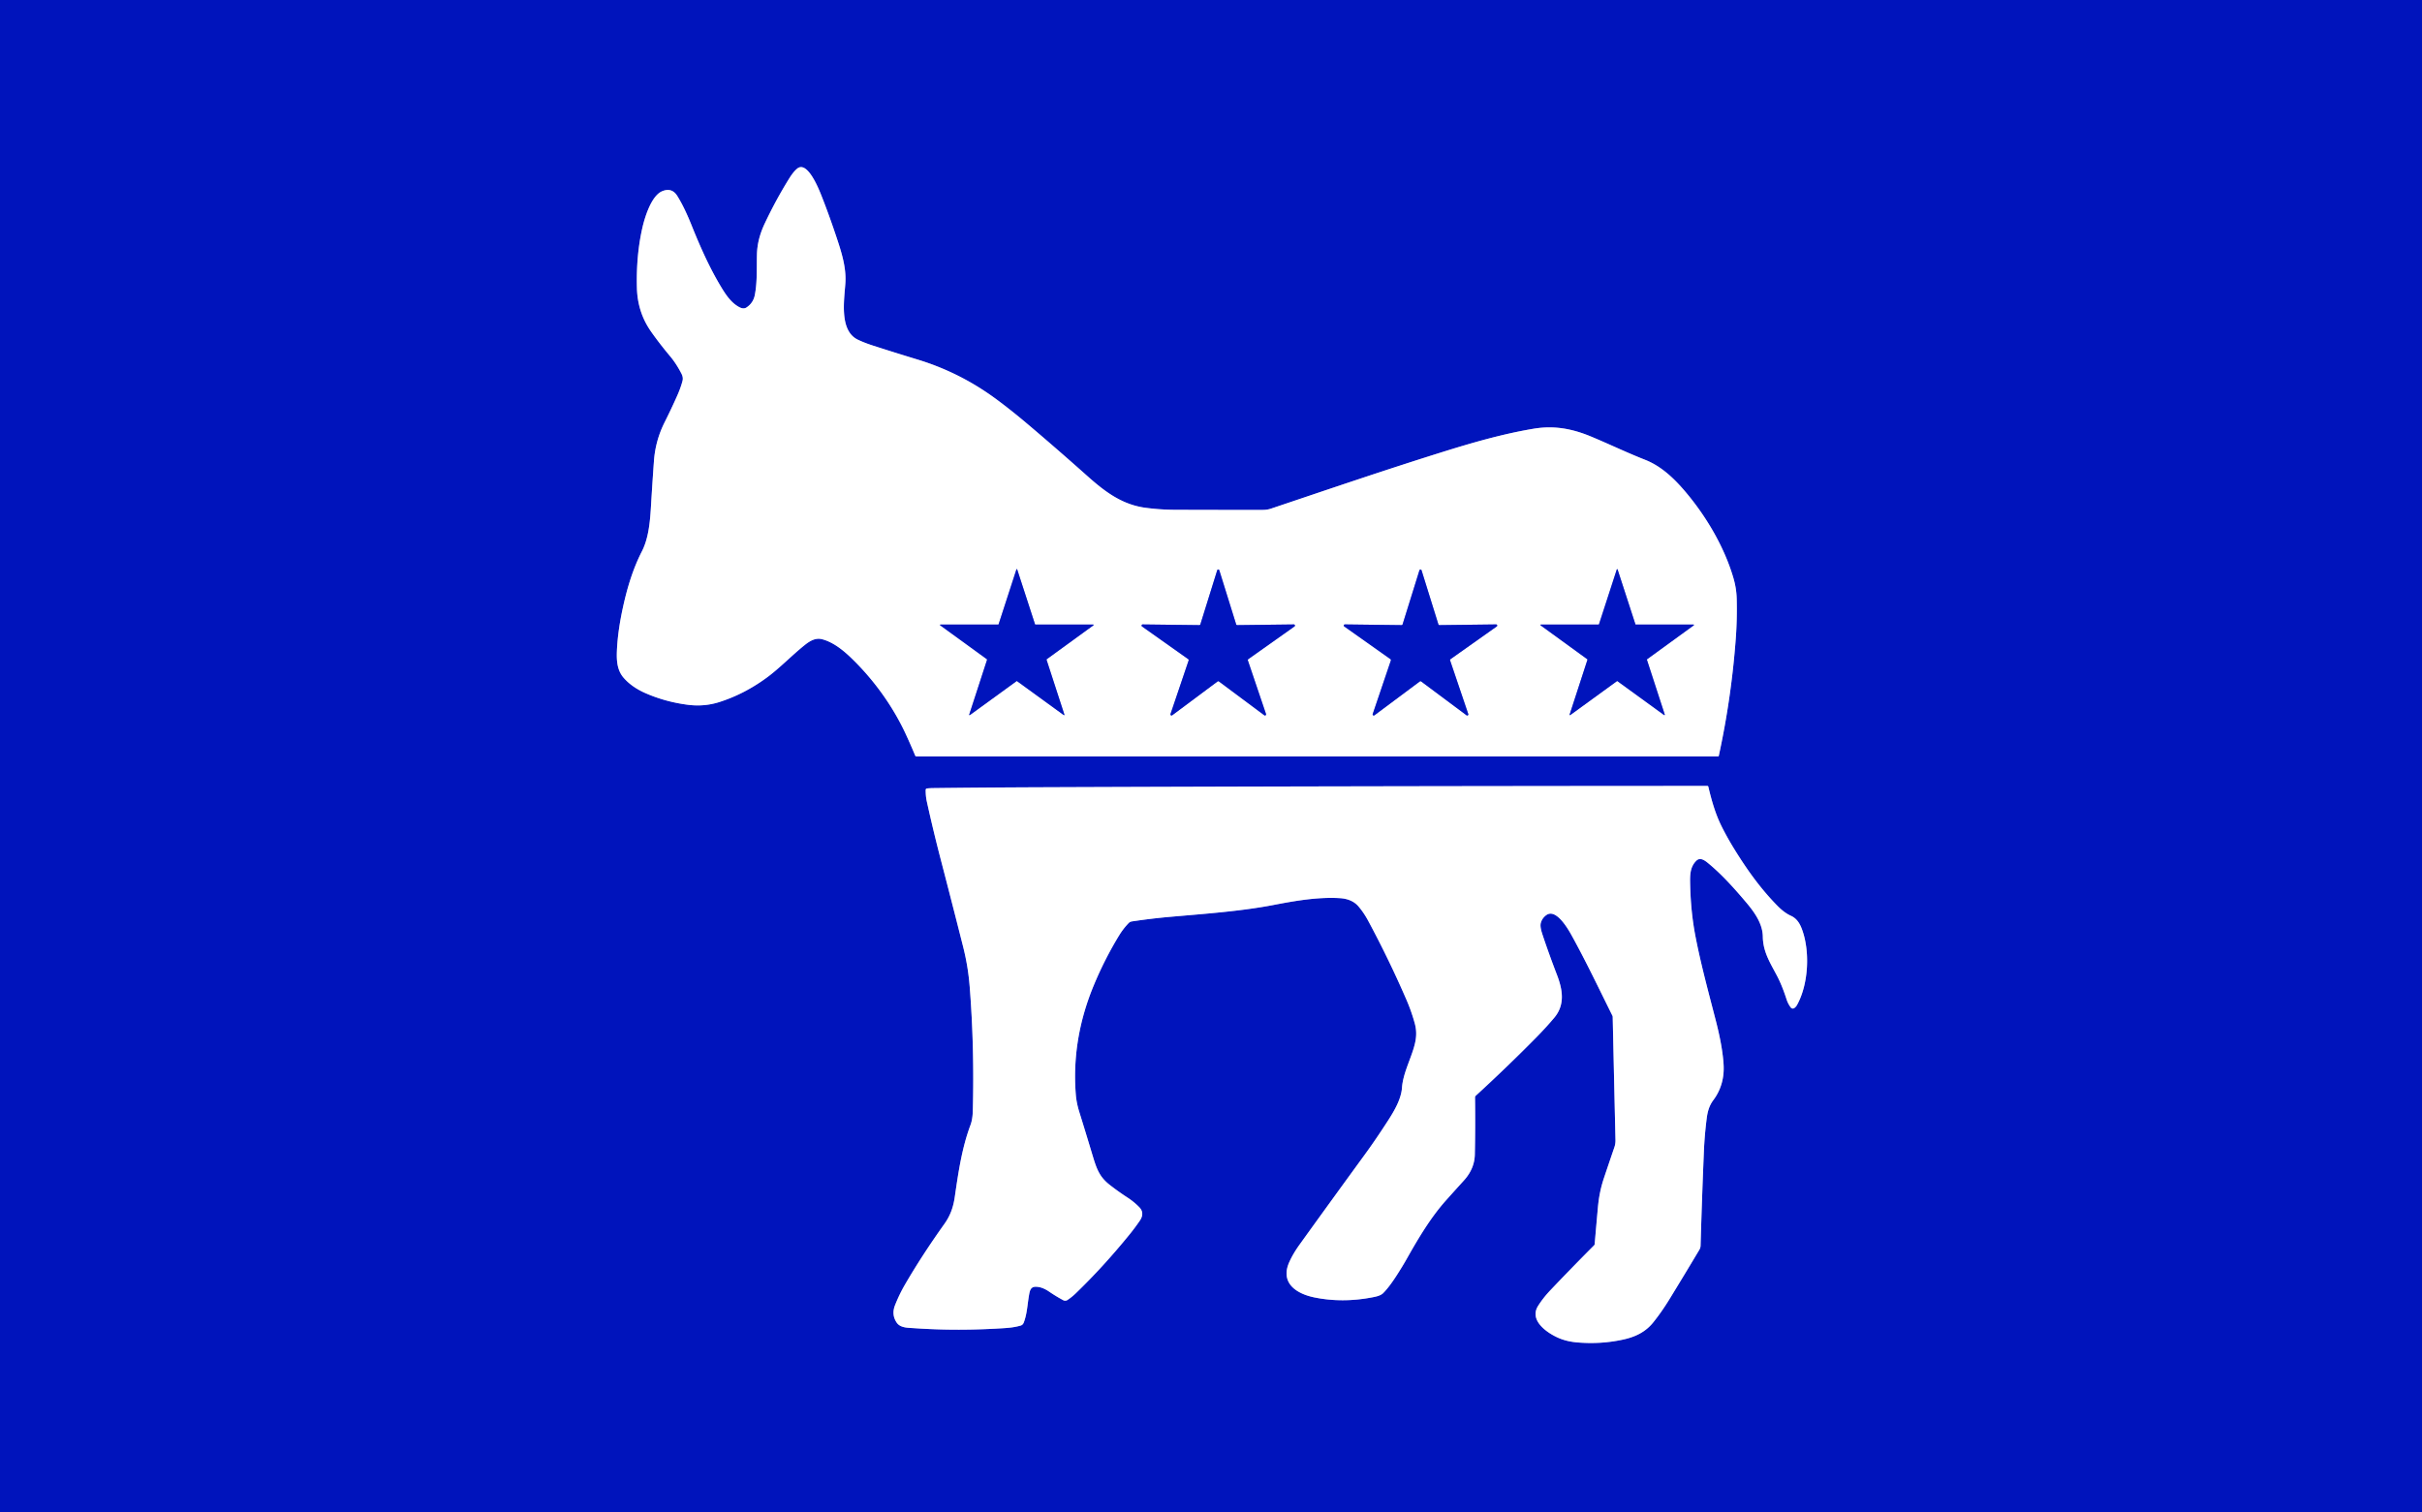 <svg viewBox="0.00 0.00 1832.00 1144.00" version="1.1" xmlns="http://www.w3.org/2000/svg">
<rect x="0.00" y="0.00" width="1832.00" height="1144.00" fill="#808080" stroke="none"/>
<g stroke-linecap="butt" fill="none" stroke-width="2.00">
<path d="M 1244.32 347.85
  C 1230.38 342.37 1216.77 335.81 1203.66 330.35
  C 1189.48 324.44 1175.80 321.73 1160.12 324.34
  C 1136.41 328.29 1112.83 335.16 1090.00 342.31
  C 1047.04 355.76 1004.36 370.35 961.50 384.77
  Q 958.55 385.77 955.36 385.77
  Q 920.97 385.82 888.76 385.69
  Q 877.85 385.65 866.71 384.20
  C 849.10 381.92 836.17 372.35 822.83 360.46
  Q 798.06 338.39 775.75 319.57
  Q 765.44 310.87 754.56 302.74
  Q 726.76 281.96 694.02 272.01
  Q 676.43 266.66 660.24 261.43
  Q 653.85 259.37 648.91 257.01
  C 634.62 250.19 638.62 226.80 639.44 214.13
  C 640.21 202.19 636.43 190.52 632.37 178.41
  Q 626.84 161.94 621.49 148.41
  C 619.71 143.91 610.83 120.95 602.89 127.65
  Q 600.10 130.00 597.13 134.75
  Q 586.87 151.20 578.41 169.17
  C 574.83 176.77 572.76 184.35 572.56 192.53
  C 572.31 202.54 572.88 213.19 570.95 223.15
  Q 569.78 229.22 564.66 232.61
  C 562.98 233.72 561.06 233.33 559.39 232.47
  C 553.28 229.32 549.19 223.27 545.66 217.45
  C 536.68 202.63 529.69 186.83 523.06 170.34
  C 520.01 162.76 516.56 155.14 512.34 148.30
  Q 508.27 141.71 501.01 144.61
  C 492.70 147.93 487.65 164.44 485.77 172.88
  Q 481.13 193.70 481.77 217.90
  Q 482.26 236.30 492.46 250.84
  Q 498.79 259.86 506.89 269.53
  Q 511.55 275.10 515.44 282.65
  Q 516.93 285.53 516.29 288.03
  Q 514.93 293.31 512.19 299.47
  Q 507.84 309.28 502.65 319.62
  Q 495.76 333.38 494.65 348.82
  Q 493.41 366.13 492.38 383.47
  C 491.70 395.06 490.51 407.39 485.57 417.05
  C 478.74 430.39 474.42 444.65 471.07 460.12
  Q 467.56 476.36 466.76 489.89
  C 466.29 497.89 466.16 506.35 471.69 512.73
  Q 477.88 519.87 488.28 524.42
  Q 503.28 530.98 520.21 533.19
  Q 532.55 534.81 544.03 531.16
  Q 563.13 525.09 580.26 512.44
  C 589.90 505.32 599.06 495.69 608.77 487.94
  C 612.54 484.93 616.84 482.33 621.80 483.60
  C 629.97 485.69 637.50 491.67 643.59 497.51
  C 660.43 513.67 675.17 533.82 685.22 555.58
  Q 688.89 563.53 692.25 571.62
  A 1.08 1.07 78.4 0 0 693.24 572.28
  L 1299.47 572.28
  Q 1299.99 572.28 1300.10 571.77
  Q 1309.62 528.01 1312.95 482.90
  Q 1314.02 468.37 1313.64 453.05
  Q 1313.45 445.25 1311.24 437.60
  C 1304.47 414.20 1290.75 390.78 1274.69 371.87
  C 1265.81 361.40 1256.19 352.52 1244.32 347.85" stroke="#808ade"></path>
<path d="M 1013.73 679.52
  C 1018.94 679.85 1023.99 681.63 1027.45 685.63
  C 1030.29 688.90 1032.84 692.78 1034.88 696.58
  Q 1050.63 725.88 1063.77 756.20
  Q 1067.72 765.33 1070.20 774.52
  C 1072.03 781.35 1071.15 787.05 1069.15 793.54
  C 1066.19 803.13 1061.15 813.08 1060.47 822.94
  C 1059.87 831.59 1054.50 840.64 1049.94 847.72
  Q 1040.66 862.10 1032.28 873.59
  Q 1006.69 908.68 983.03 941.56
  Q 977.98 948.58 975.14 955.02
  C 968.15 970.88 980.91 978.82 994.09 981.53
  Q 1015.31 985.89 1038.20 981.46
  C 1040.97 980.93 1044.31 980.23 1046.25 978.28
  Q 1050.67 973.84 1056.30 965.12
  Q 1060.80 958.16 1064.26 952.02
  C 1073.20 936.15 1082.35 920.89 1093.83 908.03
  Q 1100.68 900.37 1107.29 893.09
  Q 1115.31 884.26 1115.56 873.45
  Q 1115.99 853.77 1115.71 830.22
  A 1.65 1.61 -22.0 0 1 1116.25 828.99
  Q 1139.44 807.73 1161.71 785.19
  Q 1169.34 777.45 1175.68 769.91
  C 1184.00 760.00 1181.91 748.51 1177.68 737.50
  Q 1171.88 722.42 1167.04 707.99
  C 1166.09 705.14 1164.71 701.05 1165.47 698.26
  Q 1166.45 694.62 1169.61 692.33
  C 1177.08 686.92 1186.20 702.99 1188.90 707.87
  C 1199.70 727.42 1209.51 748.09 1219.65 768.47
  A 1.91 1.86 31.7 0 1 1219.85 769.27
  Q 1220.89 816.51 1221.95 862.43
  Q 1222.02 865.32 1221.14 867.89
  Q 1217.30 879.10 1213.27 891.10
  C 1210.71 898.75 1209.34 905.85 1208.63 913.80
  Q 1207.34 928.08 1206.21 941.23
  Q 1206.16 941.76 1205.78 942.15
  Q 1189.06 958.92 1172.82 976.02
  Q 1167.22 981.91 1163.40 987.99
  C 1156.43 999.07 1170.35 1008.47 1178.64 1012.12
  Q 1184.94 1014.89 1192.77 1015.58
  Q 1210.66 1017.16 1227.71 1013.45
  C 1236.88 1011.46 1244.57 1007.80 1250.40 1000.59
  Q 1256.79 992.66 1262.78 982.90
  Q 1274.15 964.34 1285.35 945.58
  Q 1286.26 944.05 1286.31 942.43
  Q 1287.32 907.03 1288.83 870.95
  Q 1289.34 858.70 1290.96 846.06
  C 1291.61 841.00 1292.83 836.47 1296.01 832.24
  C 1301.86 824.44 1304.34 815.15 1303.71 805.20
  Q 1302.86 791.77 1297.98 772.72
  C 1292.46 751.16 1286.59 730.04 1282.32 707.75
  Q 1278.93 690.00 1278.44 669.71
  C 1278.26 662.47 1278.15 656.02 1283.12 651.16
  C 1286.06 648.28 1289.68 651.06 1292.08 653.05
  C 1302.61 661.72 1312.25 672.55 1321.09 683.05
  C 1327.21 690.33 1333.27 698.91 1333.40 708.60
  C 1333.55 720.13 1338.92 728.36 1344.05 738.08
  Q 1347.94 745.45 1351.34 756.02
  Q 1352.44 759.43 1354.59 762.27
  A 1.88 1.87 -36.3 0 0 1357.18 762.66
  Q 1358.49 761.72 1359.27 760.32
  C 1368.08 744.42 1369.22 719.38 1362.89 702.73
  C 1361.26 698.44 1358.97 694.80 1354.65 692.84
  Q 1349.72 690.61 1344.67 685.51
  C 1332.13 672.84 1321.76 658.44 1312.19 642.97
  Q 1306.43 633.67 1302.15 625.05
  C 1297.46 615.62 1294.62 605.48 1292.18 595.22
  Q 1292.04 594.61 1291.42 594.61
  Q 1017.38 594.69 785.75 595.61
  Q 743.99 595.78 705.75 596.24
  Q 703.42 596.27 701.15 596.51
  A 1.05 1.05 0.0 0 0 700.20 597.54
  Q 700.13 602.20 701.03 606.27
  Q 705.77 627.83 711.43 649.63
  Q 720.08 682.89 728.47 716.08
  C 731.10 726.46 732.69 736.47 733.48 746.50
  Q 737.09 792.22 735.83 840.51
  Q 735.66 846.90 734.08 851.12
  C 727.56 868.55 724.91 886.90 722.20 905.53
  C 721.09 913.22 718.87 919.61 714.34 925.97
  Q 697.31 949.84 684.41 972.07
  Q 680.29 979.17 677.02 987.39
  Q 674.14 994.63 678.31 1000.69
  C 681.09 1004.73 686.97 1004.52 691.44 1004.83
  Q 724.87 1007.15 760.54 1004.74
  Q 767.36 1004.27 772.10 1002.83
  Q 773.71 1002.34 774.41 1000.49
  C 776.88 993.96 777.12 987.08 778.27 980.32
  C 778.81 977.11 779.30 973.64 783.03 973.51
  Q 787.89 973.33 793.41 977.07
  Q 799.04 980.89 804.25 983.66
  A 3.10 3.10 0.0 0 0 807.42 983.51
  Q 810.69 981.35 813.59 978.56
  Q 834.33 958.58 854.21 934.14
  Q 858.57 928.77 862.19 923.45
  C 864.53 919.99 864.81 916.50 861.83 913.40
  Q 857.82 909.26 852.88 906.04
  Q 845.94 901.53 839.42 896.44
  C 830.99 889.87 829.21 883.41 825.69 871.69
  Q 821.11 856.46 816.40 841.32
  Q 814.26 834.44 813.75 828.19
  Q 810.41 786.45 827.18 745.81
  Q 835.46 725.76 846.58 707.57
  Q 849.64 702.57 853.69 698.36
  A 4.24 4.23 -72.5 0 1 856.09 697.11
  Q 870.74 694.90 884.74 693.66
  C 910.93 691.34 938.31 689.46 963.31 684.65
  C 979.74 681.49 997.06 678.46 1013.73 679.52" stroke="#808ade"></path>
<path d="M 783.19 472.52
  A 0.31 0.31 0.0 0 1 782.89 472.31
  L 769.40 430.80
  A 0.31 0.31 0.0 0 0 768.82 430.80
  L 755.34 472.31
  A 0.31 0.31 0.0 0 1 755.04 472.52
  L 711.35 472.52
  A 0.31 0.31 0.0 0 0 711.17 473.08
  L 746.52 498.76
  A 0.31 0.31 0.0 0 1 746.63 499.10
  L 733.13 540.63
  A 0.31 0.31 0.0 0 0 733.61 540.98
  L 768.93 515.31
  A 0.31 0.31 0.0 0 1 769.29 515.31
  L 804.62 540.98
  A 0.31 0.31 0.0 0 0 805.10 540.63
  L 791.60 499.10
  A 0.31 0.31 0.0 0 1 791.71 498.76
  L 827.06 473.08
  A 0.31 0.31 0.0 0 0 826.88 472.52
  L 783.19 472.52" stroke="#808ade"></path>
<path d="M 935.83 472.94
  A 0.84 0.84 0.0 0 1 935.02 472.35
  L 922.29 431.47
  A 0.84 0.84 0.0 0 0 920.69 431.47
  L 907.96 472.35
  A 0.84 0.84 0.0 0 1 907.15 472.94
  L 864.34 472.42
  A 0.84 0.84 0.0 0 0 863.84 473.94
  L 898.78 498.68
  A 0.84 0.84 0.0 0 1 899.09 499.64
  L 885.37 540.19
  A 0.84 0.84 0.0 0 0 886.66 541.13
  L 920.99 515.54
  A 0.84 0.84 0.0 0 1 921.99 515.54
  L 956.32 541.13
  A 0.84 0.84 0.0 0 0 957.61 540.19
  L 943.89 499.64
  A 0.84 0.84 0.0 0 1 944.20 498.68
  L 979.14 473.94
  A 0.84 0.84 0.0 0 0 978.64 472.42
  L 935.83 472.94" stroke="#808ade"></path>
<path d="M 1088.81 472.94
  A 0.84 0.84 0.0 0 1 1087.99 472.35
  L 1075.26 431.47
  A 0.84 0.84 0.0 0 0 1073.66 431.47
  L 1060.93 472.35
  A 0.84 0.84 0.0 0 1 1060.11 472.94
  L 1017.30 472.41
  A 0.84 0.84 0.0 0 0 1016.80 473.94
  L 1051.75 498.68
  A 0.84 0.84 0.0 0 1 1052.06 499.64
  L 1038.33 540.19
  A 0.84 0.84 0.0 0 0 1039.63 541.14
  L 1073.96 515.54
  A 0.84 0.84 0.0 0 1 1074.96 515.54
  L 1109.29 541.14
  A 0.84 0.84 0.0 0 0 1110.59 540.19
  L 1096.86 499.64
  A 0.84 0.84 0.0 0 1 1097.17 498.68
  L 1132.12 473.94
  A 0.84 0.84 0.0 0 0 1131.62 472.41
  L 1088.81 472.94" stroke="#808ade"></path>
<path d="M 1237.32 472.52
  A 0.32 0.32 0.0 0 1 1237.02 472.30
  L 1223.54 430.83
  A 0.32 0.32 0.0 0 0 1222.94 430.83
  L 1209.47 472.30
  A 0.32 0.32 0.0 0 1 1209.17 472.52
  L 1165.51 472.52
  A 0.32 0.32 0.0 0 0 1165.33 473.10
  L 1200.64 498.75
  A 0.32 0.32 0.0 0 1 1200.76 499.11
  L 1187.27 540.60
  A 0.32 0.32 0.0 0 0 1187.77 540.96
  L 1223.05 515.32
  A 0.32 0.32 0.0 0 1 1223.43 515.32
  L 1258.72 540.96
  A 0.32 0.32 0.0 0 0 1259.22 540.60
  L 1245.72 499.12
  A 0.32 0.32 0.0 0 1 1245.84 498.76
  L 1281.15 473.10
  A 0.32 0.32 0.0 0 0 1280.97 472.52
  L 1237.32 472.52" stroke="#808ade"></path>
</g>
<path d="M 0.00 0.00
  L 1832.00 0.00
  L 1832.00 1144.00
  L 0.00 1144.00
  L 0.00 0.00
  Z
  M 1244.32 347.85
  C 1230.38 342.37 1216.77 335.81 1203.66 330.35
  C 1189.48 324.44 1175.80 321.73 1160.12 324.34
  C 1136.41 328.29 1112.83 335.16 1090.00 342.31
  C 1047.04 355.76 1004.36 370.35 961.50 384.77
  Q 958.55 385.77 955.36 385.77
  Q 920.97 385.82 888.76 385.69
  Q 877.85 385.65 866.71 384.20
  C 849.10 381.92 836.17 372.35 822.83 360.46
  Q 798.06 338.39 775.75 319.57
  Q 765.44 310.87 754.56 302.74
  Q 726.76 281.96 694.02 272.01
  Q 676.43 266.66 660.24 261.43
  Q 653.85 259.37 648.91 257.01
  C 634.62 250.19 638.62 226.80 639.44 214.13
  C 640.21 202.19 636.43 190.52 632.37 178.41
  Q 626.84 161.94 621.49 148.41
  C 619.71 143.91 610.83 120.95 602.89 127.65
  Q 600.10 130.00 597.13 134.75
  Q 586.87 151.20 578.41 169.17
  C 574.83 176.77 572.76 184.35 572.56 192.53
  C 572.31 202.54 572.88 213.19 570.95 223.15
  Q 569.78 229.22 564.66 232.61
  C 562.98 233.72 561.06 233.33 559.39 232.47
  C 553.28 229.32 549.19 223.27 545.66 217.45
  C 536.68 202.63 529.69 186.83 523.06 170.34
  C 520.01 162.76 516.56 155.14 512.34 148.30
  Q 508.27 141.71 501.01 144.61
  C 492.70 147.93 487.65 164.44 485.77 172.88
  Q 481.13 193.70 481.77 217.90
  Q 482.26 236.30 492.46 250.84
  Q 498.79 259.86 506.89 269.53
  Q 511.55 275.10 515.44 282.65
  Q 516.93 285.53 516.29 288.03
  Q 514.93 293.31 512.19 299.47
  Q 507.84 309.28 502.65 319.62
  Q 495.76 333.38 494.65 348.82
  Q 493.41 366.13 492.38 383.47
  C 491.70 395.06 490.51 407.39 485.57 417.05
  C 478.74 430.39 474.42 444.65 471.07 460.12
  Q 467.56 476.36 466.76 489.89
  C 466.29 497.89 466.16 506.35 471.69 512.73
  Q 477.88 519.87 488.28 524.42
  Q 503.28 530.98 520.21 533.19
  Q 532.55 534.81 544.03 531.16
  Q 563.13 525.09 580.26 512.44
  C 589.90 505.32 599.06 495.69 608.77 487.94
  C 612.54 484.93 616.84 482.33 621.80 483.60
  C 629.97 485.69 637.50 491.67 643.59 497.51
  C 660.43 513.67 675.17 533.82 685.22 555.58
  Q 688.89 563.53 692.25 571.62
  A 1.08 1.07 78.4 0 0 693.24 572.28
  L 1299.47 572.28
  Q 1299.99 572.28 1300.10 571.77
  Q 1309.62 528.01 1312.95 482.90
  Q 1314.02 468.37 1313.64 453.05
  Q 1313.45 445.25 1311.24 437.60
  C 1304.47 414.20 1290.75 390.78 1274.69 371.87
  C 1265.81 361.40 1256.19 352.52 1244.32 347.85
  Z
  M 1013.73 679.52
  C 1018.94 679.85 1023.99 681.63 1027.45 685.63
  C 1030.29 688.90 1032.84 692.78 1034.88 696.58
  Q 1050.63 725.88 1063.77 756.20
  Q 1067.72 765.33 1070.20 774.52
  C 1072.03 781.35 1071.15 787.05 1069.15 793.54
  C 1066.19 803.13 1061.15 813.08 1060.47 822.94
  C 1059.87 831.59 1054.50 840.64 1049.94 847.72
  Q 1040.66 862.10 1032.28 873.59
  Q 1006.69 908.68 983.03 941.56
  Q 977.98 948.58 975.14 955.02
  C 968.15 970.88 980.91 978.82 994.09 981.53
  Q 1015.31 985.89 1038.20 981.46
  C 1040.97 980.93 1044.31 980.23 1046.25 978.28
  Q 1050.67 973.84 1056.30 965.12
  Q 1060.80 958.16 1064.26 952.02
  C 1073.20 936.15 1082.35 920.89 1093.83 908.03
  Q 1100.68 900.37 1107.29 893.09
  Q 1115.31 884.26 1115.56 873.45
  Q 1115.99 853.77 1115.71 830.22
  A 1.65 1.61 -22.0 0 1 1116.25 828.99
  Q 1139.44 807.73 1161.71 785.19
  Q 1169.34 777.45 1175.68 769.91
  C 1184.00 760.00 1181.91 748.51 1177.68 737.50
  Q 1171.88 722.42 1167.04 707.99
  C 1166.09 705.14 1164.71 701.05 1165.47 698.26
  Q 1166.45 694.62 1169.61 692.33
  C 1177.08 686.92 1186.20 702.99 1188.90 707.87
  C 1199.70 727.42 1209.51 748.09 1219.65 768.47
  A 1.91 1.86 31.7 0 1 1219.85 769.27
  Q 1220.89 816.51 1221.95 862.43
  Q 1222.02 865.32 1221.14 867.89
  Q 1217.30 879.10 1213.27 891.10
  C 1210.71 898.75 1209.34 905.85 1208.63 913.80
  Q 1207.34 928.08 1206.21 941.23
  Q 1206.16 941.76 1205.78 942.15
  Q 1189.06 958.92 1172.82 976.02
  Q 1167.22 981.91 1163.40 987.99
  C 1156.43 999.07 1170.35 1008.47 1178.64 1012.12
  Q 1184.94 1014.89 1192.77 1015.58
  Q 1210.66 1017.16 1227.71 1013.45
  C 1236.88 1011.46 1244.57 1007.80 1250.40 1000.59
  Q 1256.79 992.66 1262.78 982.90
  Q 1274.15 964.34 1285.35 945.58
  Q 1286.26 944.05 1286.31 942.43
  Q 1287.32 907.03 1288.83 870.95
  Q 1289.34 858.70 1290.96 846.06
  C 1291.61 841.00 1292.83 836.47 1296.01 832.24
  C 1301.86 824.44 1304.34 815.15 1303.71 805.20
  Q 1302.86 791.77 1297.98 772.72
  C 1292.46 751.16 1286.59 730.04 1282.32 707.75
  Q 1278.93 690.00 1278.44 669.71
  C 1278.26 662.47 1278.15 656.02 1283.12 651.16
  C 1286.06 648.28 1289.68 651.06 1292.08 653.05
  C 1302.61 661.72 1312.25 672.55 1321.09 683.05
  C 1327.21 690.33 1333.27 698.91 1333.40 708.60
  C 1333.55 720.13 1338.92 728.36 1344.05 738.08
  Q 1347.94 745.45 1351.34 756.02
  Q 1352.44 759.43 1354.59 762.27
  A 1.88 1.87 -36.3 0 0 1357.18 762.66
  Q 1358.49 761.72 1359.27 760.32
  C 1368.08 744.42 1369.22 719.38 1362.89 702.73
  C 1361.26 698.44 1358.97 694.80 1354.65 692.84
  Q 1349.72 690.61 1344.67 685.51
  C 1332.13 672.84 1321.76 658.44 1312.19 642.97
  Q 1306.43 633.67 1302.15 625.05
  C 1297.46 615.62 1294.62 605.48 1292.18 595.22
  Q 1292.04 594.61 1291.42 594.61
  Q 1017.38 594.69 785.75 595.61
  Q 743.99 595.78 705.75 596.24
  Q 703.42 596.27 701.15 596.51
  A 1.05 1.05 0.0 0 0 700.20 597.54
  Q 700.13 602.20 701.03 606.27
  Q 705.77 627.83 711.43 649.63
  Q 720.08 682.89 728.47 716.08
  C 731.10 726.46 732.69 736.47 733.48 746.50
  Q 737.09 792.22 735.83 840.51
  Q 735.66 846.90 734.08 851.12
  C 727.56 868.55 724.91 886.90 722.20 905.53
  C 721.09 913.22 718.87 919.61 714.34 925.97
  Q 697.31 949.84 684.41 972.07
  Q 680.29 979.17 677.02 987.39
  Q 674.14 994.63 678.31 1000.69
  C 681.09 1004.73 686.97 1004.52 691.44 1004.83
  Q 724.87 1007.15 760.54 1004.74
  Q 767.36 1004.27 772.10 1002.83
  Q 773.71 1002.34 774.41 1000.49
  C 776.88 993.96 777.12 987.08 778.27 980.32
  C 778.81 977.11 779.30 973.64 783.03 973.51
  Q 787.89 973.33 793.41 977.07
  Q 799.04 980.89 804.25 983.66
  A 3.10 3.10 0.0 0 0 807.42 983.51
  Q 810.69 981.35 813.59 978.56
  Q 834.33 958.58 854.21 934.14
  Q 858.57 928.77 862.19 923.45
  C 864.53 919.99 864.81 916.50 861.83 913.40
  Q 857.82 909.26 852.88 906.04
  Q 845.94 901.53 839.42 896.44
  C 830.99 889.87 829.21 883.41 825.69 871.69
  Q 821.11 856.46 816.40 841.32
  Q 814.26 834.44 813.75 828.19
  Q 810.41 786.45 827.18 745.81
  Q 835.46 725.76 846.58 707.57
  Q 849.64 702.57 853.69 698.36
  A 4.24 4.23 -72.5 0 1 856.09 697.11
  Q 870.74 694.90 884.74 693.66
  C 910.93 691.34 938.31 689.46 963.31 684.65
  C 979.74 681.49 997.06 678.46 1013.73 679.52
  Z" fill="#0014bc"></path>
<path d="M 1244.32 347.85
  C 1256.19 352.52 1265.81 361.40 1274.69 371.87
  C 1290.75 390.78 1304.47 414.20 1311.24 437.60
  Q 1313.45 445.25 1313.64 453.05
  Q 1314.02 468.37 1312.95 482.90
  Q 1309.62 528.01 1300.10 571.77
  Q 1299.99 572.28 1299.47 572.28
  L 693.24 572.28
  A 1.08 1.07 78.4 0 1 692.25 571.62
  Q 688.89 563.53 685.22 555.58
  C 675.17 533.82 660.43 513.67 643.59 497.51
  C 637.50 491.67 629.97 485.69 621.80 483.60
  C 616.84 482.33 612.54 484.93 608.77 487.94
  C 599.06 495.69 589.90 505.32 580.26 512.44
  Q 563.13 525.09 544.03 531.16
  Q 532.55 534.81 520.21 533.19
  Q 503.28 530.98 488.28 524.42
  Q 477.88 519.87 471.69 512.73
  C 466.16 506.35 466.29 497.89 466.76 489.89
  Q 467.56 476.36 471.07 460.12
  C 474.42 444.65 478.74 430.39 485.57 417.05
  C 490.51 407.39 491.70 395.06 492.38 383.47
  Q 493.41 366.13 494.65 348.82
  Q 495.76 333.38 502.65 319.62
  Q 507.84 309.28 512.19 299.47
  Q 514.93 293.31 516.29 288.03
  Q 516.93 285.53 515.44 282.65
  Q 511.55 275.10 506.89 269.53
  Q 498.79 259.86 492.46 250.84
  Q 482.26 236.30 481.77 217.90
  Q 481.13 193.70 485.77 172.88
  C 487.65 164.44 492.70 147.93 501.01 144.61
  Q 508.27 141.71 512.34 148.30
  C 516.56 155.14 520.01 162.76 523.06 170.34
  C 529.69 186.83 536.68 202.63 545.66 217.45
  C 549.19 223.27 553.28 229.32 559.39 232.47
  C 561.06 233.33 562.98 233.72 564.66 232.61
  Q 569.78 229.22 570.95 223.15
  C 572.88 213.19 572.31 202.54 572.56 192.53
  C 572.76 184.35 574.83 176.77 578.41 169.17
  Q 586.87 151.20 597.13 134.75
  Q 600.10 130.00 602.89 127.65
  C 610.83 120.95 619.71 143.91 621.49 148.41
  Q 626.84 161.94 632.37 178.41
  C 636.43 190.52 640.21 202.19 639.44 214.13
  C 638.62 226.80 634.62 250.19 648.91 257.01
  Q 653.85 259.37 660.24 261.43
  Q 676.43 266.66 694.02 272.01
  Q 726.76 281.96 754.56 302.74
  Q 765.44 310.87 775.75 319.57
  Q 798.06 338.39 822.83 360.46
  C 836.17 372.35 849.10 381.92 866.71 384.20
  Q 877.85 385.65 888.76 385.69
  Q 920.97 385.82 955.36 385.77
  Q 958.55 385.77 961.50 384.77
  C 1004.36 370.35 1047.04 355.76 1090.00 342.31
  C 1112.83 335.16 1136.41 328.29 1160.12 324.34
  C 1175.80 321.73 1189.48 324.44 1203.66 330.35
  C 1216.77 335.81 1230.38 342.37 1244.32 347.85
  Z
  M 783.19 472.52
  A 0.31 0.31 0.0 0 1 782.89 472.31
  L 769.40 430.80
  A 0.31 0.31 0.0 0 0 768.82 430.80
  L 755.34 472.31
  A 0.31 0.31 0.0 0 1 755.04 472.52
  L 711.35 472.52
  A 0.31 0.31 0.0 0 0 711.17 473.08
  L 746.52 498.76
  A 0.31 0.31 0.0 0 1 746.63 499.10
  L 733.13 540.63
  A 0.31 0.31 0.0 0 0 733.61 540.98
  L 768.93 515.31
  A 0.31 0.31 0.0 0 1 769.29 515.31
  L 804.62 540.98
  A 0.31 0.31 0.0 0 0 805.10 540.63
  L 791.60 499.10
  A 0.31 0.31 0.0 0 1 791.71 498.76
  L 827.06 473.08
  A 0.31 0.31 0.0 0 0 826.88 472.52
  L 783.19 472.52
  Z
  M 935.83 472.94
  A 0.84 0.84 0.0 0 1 935.02 472.35
  L 922.29 431.47
  A 0.84 0.84 0.0 0 0 920.69 431.47
  L 907.96 472.35
  A 0.84 0.84 0.0 0 1 907.15 472.94
  L 864.34 472.42
  A 0.84 0.84 0.0 0 0 863.84 473.94
  L 898.78 498.68
  A 0.84 0.84 0.0 0 1 899.09 499.64
  L 885.37 540.19
  A 0.84 0.84 0.0 0 0 886.66 541.13
  L 920.99 515.54
  A 0.84 0.84 0.0 0 1 921.99 515.54
  L 956.32 541.13
  A 0.84 0.84 0.0 0 0 957.61 540.19
  L 943.89 499.64
  A 0.84 0.84 0.0 0 1 944.20 498.68
  L 979.14 473.94
  A 0.84 0.84 0.0 0 0 978.64 472.42
  L 935.83 472.94
  Z
  M 1088.81 472.94
  A 0.84 0.84 0.0 0 1 1087.99 472.35
  L 1075.26 431.47
  A 0.84 0.84 0.0 0 0 1073.66 431.47
  L 1060.93 472.35
  A 0.84 0.84 0.0 0 1 1060.11 472.94
  L 1017.30 472.41
  A 0.84 0.84 0.0 0 0 1016.80 473.94
  L 1051.75 498.68
  A 0.84 0.84 0.0 0 1 1052.06 499.64
  L 1038.33 540.19
  A 0.84 0.84 0.0 0 0 1039.63 541.14
  L 1073.96 515.54
  A 0.84 0.84 0.0 0 1 1074.96 515.54
  L 1109.29 541.14
  A 0.84 0.84 0.0 0 0 1110.59 540.19
  L 1096.86 499.64
  A 0.84 0.84 0.0 0 1 1097.17 498.68
  L 1132.12 473.94
  A 0.84 0.84 0.0 0 0 1131.62 472.41
  L 1088.81 472.94
  Z
  M 1237.32 472.52
  A 0.32 0.32 0.0 0 1 1237.02 472.30
  L 1223.54 430.83
  A 0.32 0.32 0.0 0 0 1222.94 430.83
  L 1209.47 472.30
  A 0.32 0.32 0.0 0 1 1209.17 472.52
  L 1165.51 472.52
  A 0.32 0.32 0.0 0 0 1165.33 473.10
  L 1200.64 498.75
  A 0.32 0.32 0.0 0 1 1200.76 499.11
  L 1187.27 540.60
  A 0.32 0.32 0.0 0 0 1187.77 540.96
  L 1223.05 515.32
  A 0.32 0.32 0.0 0 1 1223.43 515.32
  L 1258.72 540.96
  A 0.32 0.32 0.0 0 0 1259.22 540.60
  L 1245.72 499.12
  A 0.32 0.32 0.0 0 1 1245.84 498.76
  L 1281.15 473.10
  A 0.32 0.32 0.0 0 0 1280.97 472.52
  L 1237.32 472.52
  Z" fill="#ffffff"></path>
<path d="M 783.19 472.52
  L 826.88 472.52
  A 0.31 0.31 0.0 0 1 827.06 473.08
  L 791.71 498.76
  A 0.31 0.31 0.0 0 0 791.60 499.10
  L 805.10 540.63
  A 0.31 0.31 0.0 0 1 804.62 540.98
  L 769.29 515.31
  A 0.31 0.31 0.0 0 0 768.93 515.31
  L 733.61 540.98
  A 0.31 0.31 0.0 0 1 733.13 540.63
  L 746.63 499.10
  A 0.31 0.31 0.0 0 0 746.52 498.76
  L 711.17 473.08
  A 0.31 0.31 0.0 0 1 711.35 472.52
  L 755.04 472.52
  A 0.31 0.31 0.0 0 0 755.34 472.31
  L 768.82 430.80
  A 0.31 0.31 0.0 0 1 769.40 430.80
  L 782.89 472.31
  A 0.31 0.31 0.0 0 0 783.19 472.52
  Z" fill="#0014bc"></path>
<path d="M 935.83 472.94
  L 978.64 472.42
  A 0.84 0.84 0.0 0 1 979.14 473.94
  L 944.20 498.68
  A 0.84 0.84 0.0 0 0 943.89 499.64
  L 957.61 540.19
  A 0.84 0.84 0.0 0 1 956.32 541.13
  L 921.99 515.54
  A 0.84 0.84 0.0 0 0 920.99 515.54
  L 886.66 541.13
  A 0.84 0.84 0.0 0 1 885.37 540.19
  L 899.09 499.64
  A 0.84 0.84 0.0 0 0 898.78 498.68
  L 863.84 473.94
  A 0.84 0.84 0.0 0 1 864.34 472.42
  L 907.15 472.94
  A 0.84 0.84 0.0 0 0 907.96 472.35
  L 920.69 431.47
  A 0.84 0.84 0.0 0 1 922.29 431.47
  L 935.02 472.35
  A 0.84 0.84 0.0 0 0 935.83 472.94
  Z" fill="#0014bc"></path>
<path d="M 1088.81 472.94
  L 1131.62 472.41
  A 0.84 0.84 0.0 0 1 1132.12 473.94
  L 1097.17 498.68
  A 0.84 0.84 0.0 0 0 1096.86 499.64
  L 1110.59 540.19
  A 0.84 0.84 0.0 0 1 1109.29 541.14
  L 1074.96 515.54
  A 0.84 0.84 0.0 0 0 1073.96 515.54
  L 1039.63 541.14
  A 0.84 0.84 0.0 0 1 1038.33 540.19
  L 1052.06 499.64
  A 0.84 0.84 0.0 0 0 1051.75 498.68
  L 1016.80 473.94
  A 0.84 0.84 0.0 0 1 1017.30 472.41
  L 1060.11 472.94
  A 0.84 0.84 0.0 0 0 1060.93 472.35
  L 1073.66 431.47
  A 0.84 0.84 0.0 0 1 1075.26 431.47
  L 1087.99 472.35
  A 0.84 0.84 0.0 0 0 1088.81 472.94
  Z" fill="#0014bc"></path>
<path d="M 1237.32 472.52
  L 1280.97 472.52
  A 0.32 0.32 0.0 0 1 1281.15 473.10
  L 1245.84 498.76
  A 0.32 0.32 0.0 0 0 1245.72 499.12
  L 1259.22 540.60
  A 0.32 0.32 0.0 0 1 1258.72 540.96
  L 1223.43 515.32
  A 0.32 0.32 0.0 0 0 1223.05 515.32
  L 1187.77 540.96
  A 0.32 0.32 0.0 0 1 1187.27 540.60
  L 1200.76 499.11
  A 0.32 0.32 0.0 0 0 1200.64 498.75
  L 1165.33 473.10
  A 0.32 0.32 0.0 0 1 1165.51 472.52
  L 1209.17 472.52
  A 0.32 0.32 0.0 0 0 1209.47 472.30
  L 1222.94 430.83
  A 0.32 0.32 0.0 0 1 1223.54 430.83
  L 1237.02 472.30
  A 0.32 0.32 0.0 0 0 1237.32 472.52
  Z" fill="#0014bc"></path>
<path d="M 1027.45 685.63
  C 1023.99 681.63 1018.94 679.85 1013.73 679.52
  C 997.06 678.46 979.74 681.49 963.31 684.65
  C 938.31 689.46 910.93 691.34 884.74 693.66
  Q 870.74 694.90 856.09 697.11
  A 4.24 4.23 -72.5 0 0 853.69 698.36
  Q 849.64 702.57 846.58 707.57
  Q 835.46 725.76 827.18 745.81
  Q 810.41 786.45 813.75 828.19
  Q 814.26 834.44 816.40 841.32
  Q 821.11 856.46 825.69 871.69
  C 829.21 883.41 830.99 889.87 839.42 896.44
  Q 845.94 901.53 852.88 906.04
  Q 857.82 909.26 861.83 913.40
  C 864.81 916.50 864.53 919.99 862.19 923.45
  Q 858.57 928.77 854.21 934.14
  Q 834.33 958.58 813.59 978.56
  Q 810.69 981.35 807.42 983.51
  A 3.10 3.10 0.0 0 1 804.25 983.66
  Q 799.04 980.89 793.41 977.07
  Q 787.89 973.33 783.03 973.51
  C 779.30 973.64 778.81 977.11 778.27 980.32
  C 777.12 987.08 776.88 993.96 774.41 1000.49
  Q 773.71 1002.34 772.10 1002.83
  Q 767.36 1004.27 760.54 1004.74
  Q 724.87 1007.15 691.44 1004.83
  C 686.97 1004.52 681.09 1004.73 678.31 1000.69
  Q 674.14 994.63 677.02 987.39
  Q 680.29 979.17 684.41 972.07
  Q 697.31 949.84 714.34 925.97
  C 718.87 919.61 721.09 913.22 722.20 905.53
  C 724.91 886.90 727.56 868.55 734.08 851.12
  Q 735.66 846.90 735.83 840.51
  Q 737.09 792.22 733.48 746.50
  C 732.69 736.47 731.10 726.46 728.47 716.08
  Q 720.08 682.89 711.43 649.63
  Q 705.77 627.83 701.03 606.27
  Q 700.13 602.20 700.20 597.54
  A 1.05 1.05 0.0 0 1 701.15 596.51
  Q 703.42 596.27 705.75 596.24
  Q 743.99 595.78 785.75 595.61
  Q 1017.38 594.69 1291.42 594.61
  Q 1292.04 594.61 1292.18 595.22
  C 1294.62 605.48 1297.46 615.62 1302.15 625.05
  Q 1306.43 633.67 1312.19 642.97
  C 1321.76 658.44 1332.13 672.84 1344.67 685.51
  Q 1349.72 690.61 1354.65 692.84
  C 1358.97 694.80 1361.26 698.44 1362.89 702.73
  C 1369.22 719.38 1368.08 744.42 1359.27 760.32
  Q 1358.49 761.72 1357.18 762.66
  A 1.88 1.87 -36.3 0 1 1354.59 762.27
  Q 1352.44 759.43 1351.34 756.02
  Q 1347.94 745.45 1344.05 738.08
  C 1338.92 728.36 1333.55 720.13 1333.40 708.60
  C 1333.27 698.91 1327.21 690.33 1321.09 683.05
  C 1312.25 672.55 1302.61 661.72 1292.08 653.05
  C 1289.68 651.06 1286.06 648.28 1283.12 651.16
  C 1278.15 656.02 1278.26 662.47 1278.44 669.71
  Q 1278.93 690.00 1282.32 707.75
  C 1286.59 730.04 1292.46 751.16 1297.98 772.72
  Q 1302.86 791.77 1303.71 805.20
  C 1304.34 815.15 1301.86 824.44 1296.01 832.24
  C 1292.83 836.47 1291.61 841.00 1290.96 846.06
  Q 1289.34 858.70 1288.83 870.95
  Q 1287.32 907.03 1286.31 942.43
  Q 1286.26 944.05 1285.35 945.58
  Q 1274.15 964.34 1262.78 982.90
  Q 1256.79 992.66 1250.40 1000.59
  C 1244.57 1007.80 1236.88 1011.46 1227.71 1013.45
  Q 1210.66 1017.16 1192.77 1015.58
  Q 1184.94 1014.89 1178.64 1012.12
  C 1170.35 1008.47 1156.43 999.07 1163.40 987.99
  Q 1167.22 981.91 1172.82 976.02
  Q 1189.06 958.92 1205.78 942.15
  Q 1206.16 941.76 1206.21 941.23
  Q 1207.34 928.08 1208.63 913.80
  C 1209.34 905.85 1210.71 898.75 1213.27 891.10
  Q 1217.30 879.10 1221.14 867.89
  Q 1222.02 865.32 1221.95 862.43
  Q 1220.89 816.51 1219.85 769.27
  A 1.91 1.86 31.7 0 0 1219.65 768.47
  C 1209.51 748.09 1199.70 727.42 1188.90 707.87
  C 1186.20 702.99 1177.08 686.92 1169.61 692.33
  Q 1166.45 694.62 1165.47 698.26
  C 1164.71 701.05 1166.09 705.14 1167.04 707.99
  Q 1171.88 722.42 1177.68 737.50
  C 1181.91 748.51 1184.00 760.00 1175.68 769.91
  Q 1169.34 777.45 1161.71 785.19
  Q 1139.44 807.73 1116.25 828.99
  A 1.65 1.61 -22.0 0 0 1115.71 830.22
  Q 1115.99 853.77 1115.56 873.45
  Q 1115.31 884.26 1107.29 893.09
  Q 1100.68 900.37 1093.83 908.03
  C 1082.35 920.89 1073.20 936.15 1064.26 952.02
  Q 1060.80 958.16 1056.30 965.12
  Q 1050.67 973.84 1046.25 978.28
  C 1044.31 980.23 1040.97 980.93 1038.20 981.46
  Q 1015.31 985.89 994.09 981.53
  C 980.91 978.82 968.15 970.88 975.14 955.02
  Q 977.98 948.58 983.03 941.56
  Q 1006.69 908.68 1032.28 873.59
  Q 1040.66 862.10 1049.94 847.72
  C 1054.50 840.64 1059.87 831.59 1060.47 822.94
  C 1061.15 813.08 1066.19 803.13 1069.15 793.54
  C 1071.15 787.05 1072.03 781.35 1070.20 774.52
  Q 1067.72 765.33 1063.77 756.20
  Q 1050.63 725.88 1034.88 696.58
  C 1032.84 692.78 1030.29 688.90 1027.45 685.63
  Z" fill="#ffffff"></path>
</svg>
